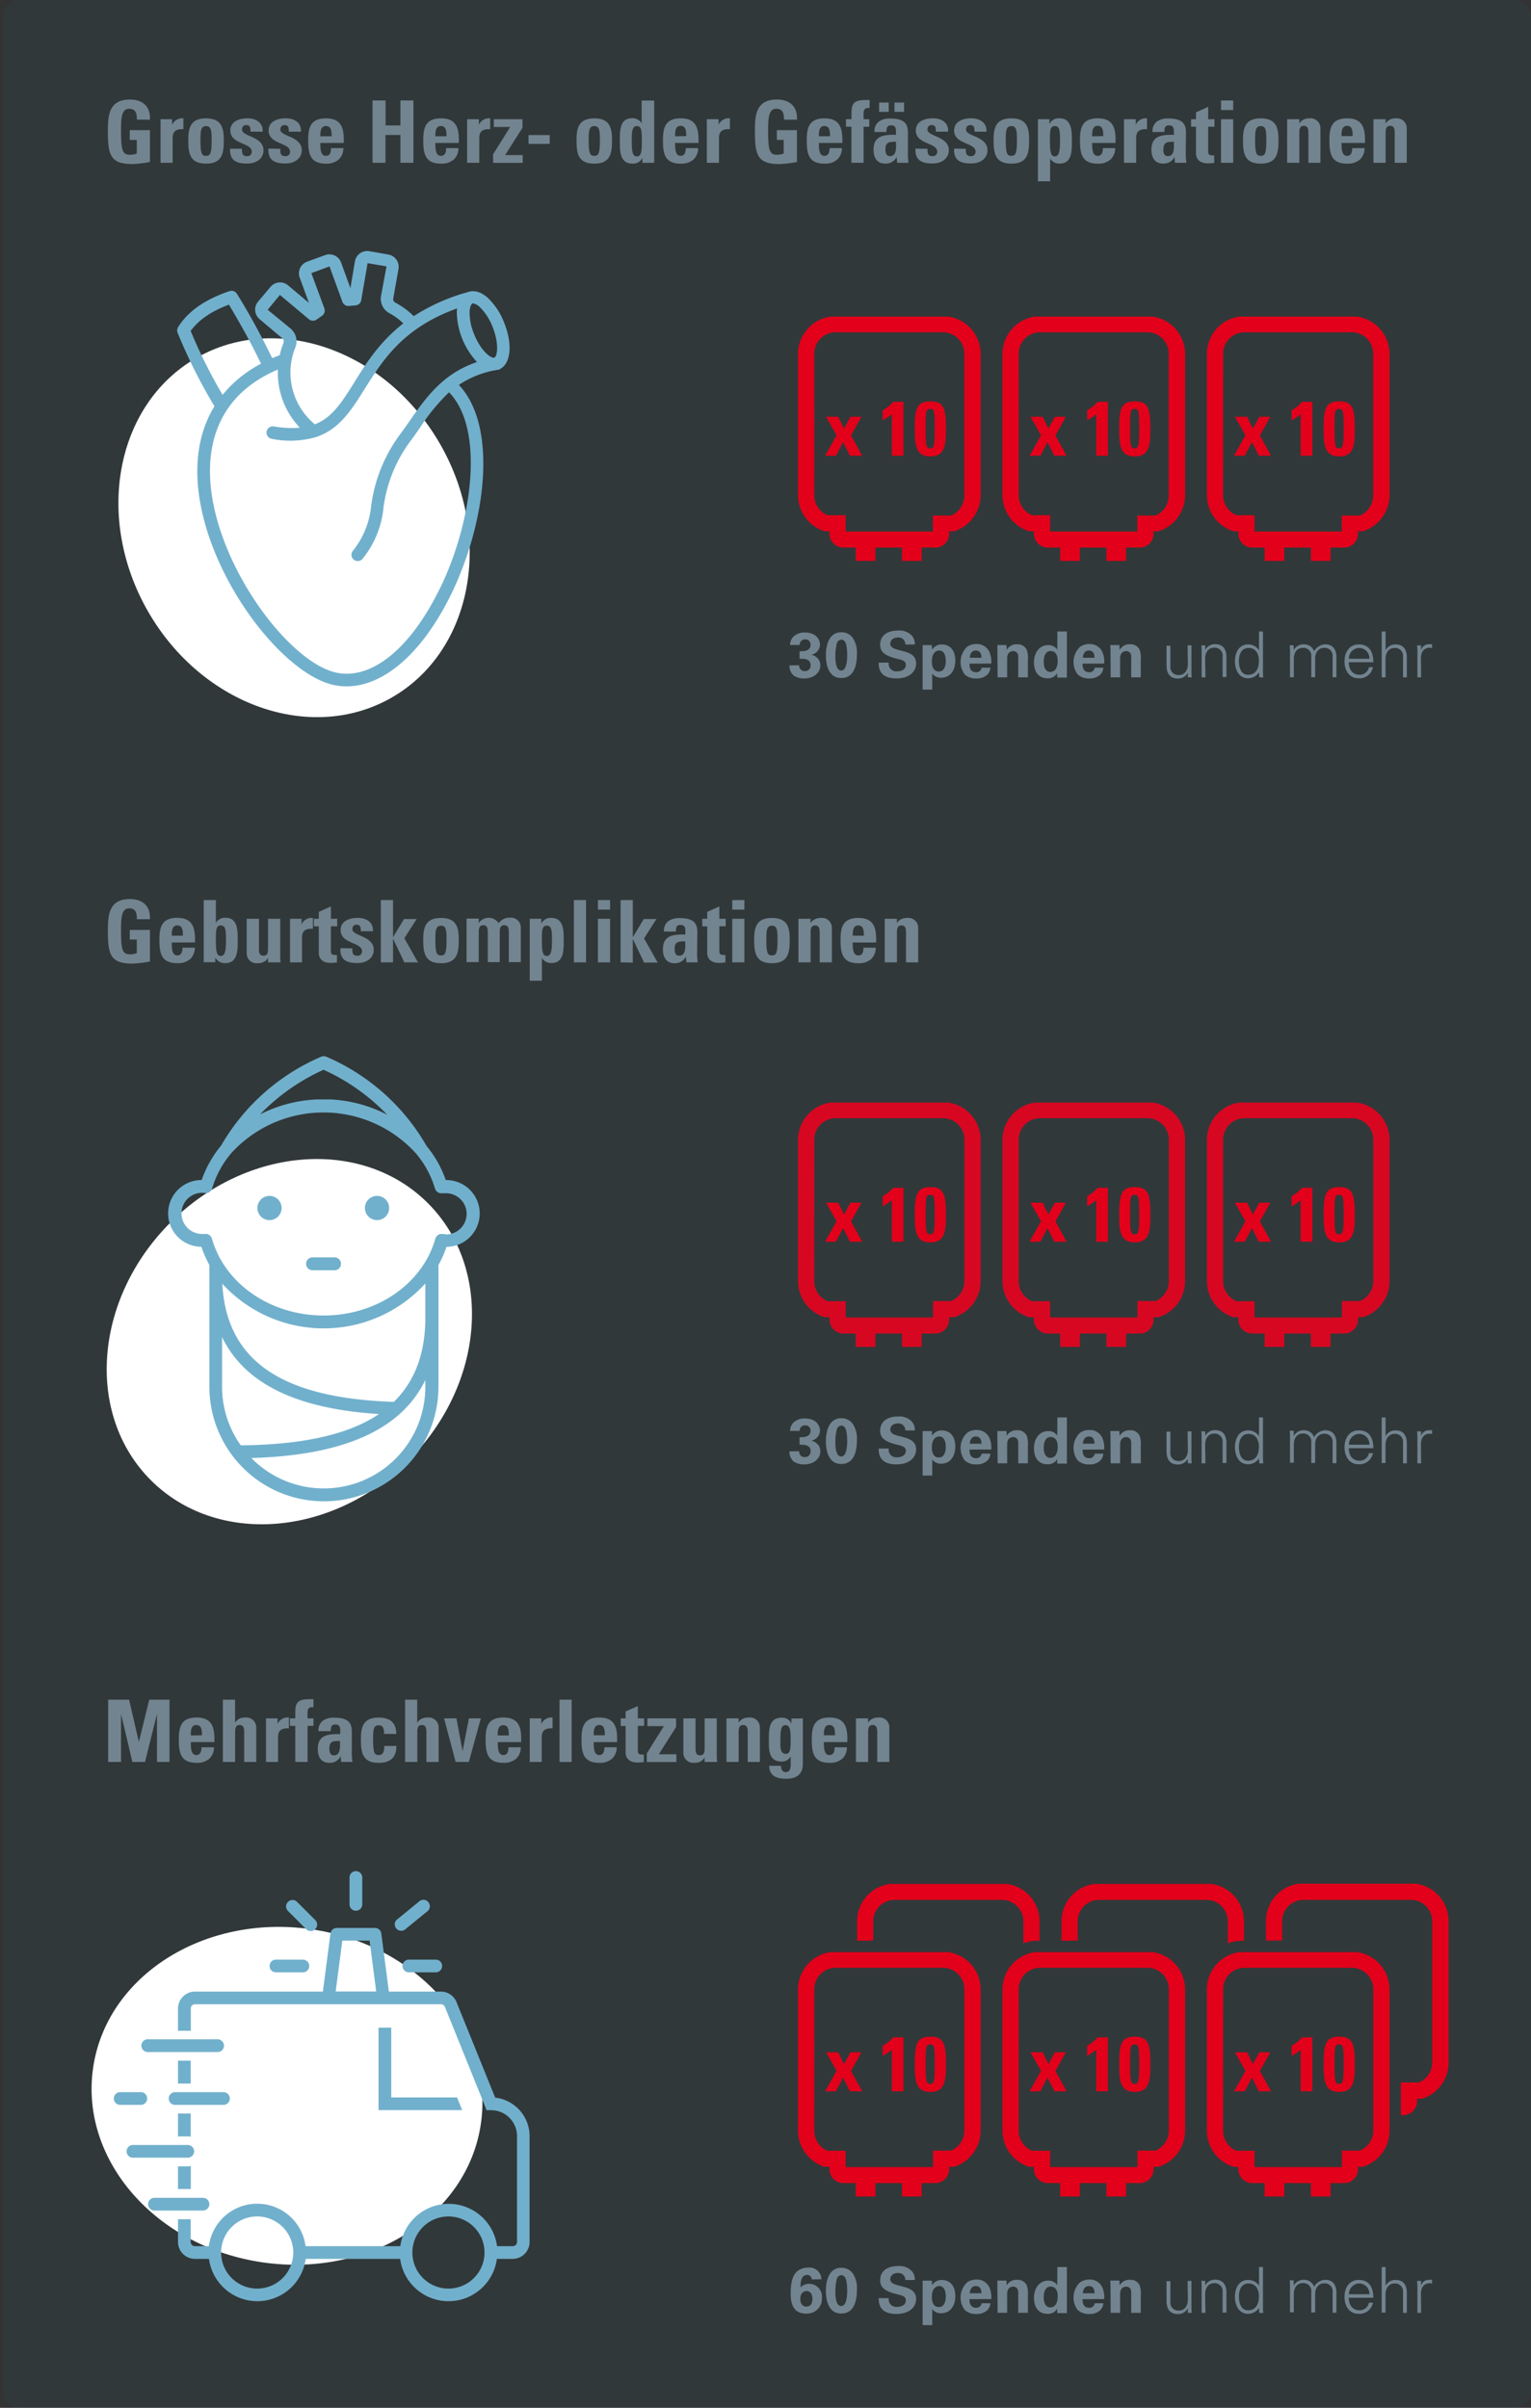<svg id="DE" xmlns="http://www.w3.org/2000/svg" viewBox="0 0 337 530"><rect x="0" y="0" width="337" height="530" fill="#333333" stroke="none"/><path d="M181.24,289.85l.28.09h1.06v.53a3.07,3.07,0,0,0,3.06,3.06h2.72v2.94h4.33v-2.94h5.85v2.94h4.33v-2.94h3a3,3,0,0,0,2.16-.9,3,3,0,0,0,.89-2.16v-.53H210l.28-.09a8.36,8.36,0,0,0,5.58-8V251a8.31,8.31,0,0,0-7.17-8.31H182.83a8.31,8.31,0,0,0-7.17,8.31V281.9A8.36,8.36,0,0,0,181.24,289.85Zm-2-38.9a4.71,4.71,0,0,1,4.59-4.81h23.86a4.71,4.71,0,0,1,4.59,4.81V281.9a4.81,4.81,0,0,1-2.91,4.48h-4V290H186.15v-3.59h-4a4.8,4.8,0,0,1-2.92-4.48Z" style="fill:#e2001a"/><path d="M226.24,289.85l.28.09h1.06v.53a3.07,3.07,0,0,0,3.06,3.06h2.72v2.94h4.33v-2.94h5.85v2.94h4.33v-2.94h3a3,3,0,0,0,2.16-.9,3,3,0,0,0,.89-2.16v-.53H255l.28-.09a8.36,8.36,0,0,0,5.58-8V251a8.31,8.31,0,0,0-7.17-8.31H227.83a8.31,8.31,0,0,0-7.17,8.31V281.9A8.36,8.36,0,0,0,226.24,289.85Zm-2-38.9a4.71,4.71,0,0,1,4.59-4.81h23.86a4.71,4.71,0,0,1,4.59,4.81V281.9a4.81,4.81,0,0,1-2.91,4.48h-4V290H231.15v-3.59h-4a4.8,4.8,0,0,1-2.92-4.48Z" style="fill:#e2001a"/><path d="M271.24,289.85l.28.09h1.06v.53a3.07,3.07,0,0,0,3.06,3.06h2.72v2.94h4.33v-2.94h5.85v2.94h4.33v-2.94h3a3,3,0,0,0,2.16-.9,3,3,0,0,0,.89-2.16v-.53H300l.28-.09a8.36,8.36,0,0,0,5.58-8V251a8.31,8.31,0,0,0-7.17-8.31H272.83a8.31,8.31,0,0,0-7.17,8.31V281.9A8.36,8.36,0,0,0,271.24,289.85Zm-2-38.9a4.71,4.71,0,0,1,4.59-4.81h23.86a4.71,4.71,0,0,1,4.59,4.81V281.9a4.81,4.81,0,0,1-2.91,4.48h-4V290H276.15v-3.59h-4a4.8,4.8,0,0,1-2.92-4.48Z" style="fill:#e2001a"/><path id="Rechteck_1924" data-name="Rechteck 1924" d="M4.55,0H333.11A3.73,3.73,0,0,1,337,3.55v522.9a3.73,3.73,0,0,1-3.89,3.55H4.55a3.73,3.73,0,0,1-3.88-3.55V3.55A3.73,3.73,0,0,1,4.55,0Z" style="fill:#0094c4;isolation:isolate;opacity:0.05"/><ellipse id="Ellipse_200" data-name="Ellipse 200" cx="64.73" cy="116.16" rx="37.05" ry="43.12" transform="translate(-49.41 47.93) rotate(-30)" style="fill:#fff"/><ellipse id="Ellipse_201" data-name="Ellipse 201" cx="63.69" cy="295.32" rx="43.12" ry="37.05" transform="translate(-190.17 131.53) rotate(-45)" style="fill:#fff"/><ellipse id="Ellipse_202" data-name="Ellipse 202" cx="63.17" cy="461.32" rx="37.05" ry="43.12" transform="translate(-402.45 459.67) rotate(-82)" style="fill:#fff"/><g id="Grosse_Herz-_oder_Gefässoperationen" data-name="Grosse Herz- oder Gefässoperationen" style="isolation:isolate"><g style="isolation:isolate"><path d="M30.13,26.33c0-1.27-.19-2.39-1.71-2.39-1.78,0-1.78,2.41-1.78,5.07,0,4.3.41,5.06,2.05,5.06a4.53,4.53,0,0,0,1.42-.27v-3H28.56V28.65H33v7a25.07,25.07,0,0,1-3.87.46c-4.83,0-5.38-2-5.38-7.2,0-3.46.17-7,4.86-7,2.82,0,4.56,1.57,4.39,4.44Z" style="fill:#72848f"/><path d="M37.88,26.24v1.23h0a2.44,2.44,0,0,1,2.49-1.42v2.39C38.06,28.29,38,29.66,38,30.61v5.22H35.34V26.24Z" style="fill:#72848f"/><path d="M41.44,30.91c0-2.62.38-4.86,3.91-4.86s3.91,2.24,3.91,4.86c0,3-.45,5.11-3.91,5.11S41.44,33.91,41.44,30.91Zm5.15-.15c0-2-.1-3-1.24-3s-1.23,1-1.23,3c0,2.93.24,3.55,1.23,3.55S46.59,33.69,46.59,30.76Z" style="fill:#72848f"/><path d="M53.27,32.75a2.76,2.76,0,0,0,.14,1.16c.15.31.43.46,1,.46a.93.93,0,0,0,1-1c0-2-4.71-1.58-4.71-4.63,0-2.07,2.05-2.7,3.78-2.7s3.48.87,3.33,2.94H55.14c0-.66-.08-1.06-.27-1.23a.9.9,0,0,0-.68-.21c-.59,0-.92.38-.92,1C53.27,30.09,58,30,58,33.1,58,34.77,56.62,36,54.4,36s-3.9-.59-3.75-3.27Z" style="fill:#72848f"/><path d="M61.71,32.75a2.77,2.77,0,0,0,.13,1.16c.16.31.44.46,1,.46a.94.94,0,0,0,1-1c0-2-4.71-1.58-4.71-4.63,0-2.07,2-2.7,3.78-2.7s3.48.87,3.32,2.94H63.57c0-.66-.07-1.06-.26-1.23a.92.92,0,0,0-.69-.21c-.59,0-.91.38-.91,1,0,1.51,4.71,1.44,4.71,4.52,0,1.67-1.37,2.92-3.59,2.92s-3.89-.59-3.74-3.27Z" style="fill:#72848f"/><path d="M70.51,31.46c0,1.14,0,2.85,1.21,2.85,1,0,1.14-.91,1.14-1.71h2.72a3.4,3.4,0,0,1-1,2.49,4,4,0,0,1-2.83.93c-3.45,0-3.91-2.11-3.91-5.11,0-2.62.38-4.86,3.91-4.86s4,2.33,3.92,5.41ZM73,30c0-.93,0-2.26-1.24-2.26S70.51,29.14,70.51,30Z" style="fill:#72848f"/><path d="M88.14,27.61V22.12H91V35.83H88.14V29.71H84.85v6.12H82V22.12h2.87v5.49Z" style="fill:#72848f"/><path d="M95.83,31.46c0,1.14,0,2.85,1.22,2.85,1,0,1.14-.91,1.14-1.71h2.72a3.4,3.4,0,0,1-1,2.49,4,4,0,0,1-2.83.93c-3.46,0-3.91-2.11-3.91-5.11,0-2.62.38-4.86,3.91-4.86s4,2.33,3.91,5.41ZM98.28,30c0-.93,0-2.26-1.23-2.26S95.83,29.14,95.83,30Z" style="fill:#72848f"/><path d="M105.41,26.24v1.23h0a2.42,2.42,0,0,1,2.49-1.42v2.39c-2.36-.15-2.4,1.22-2.4,2.17v5.22h-2.68V26.24Z" style="fill:#72848f"/><path d="M115,28.14l-3.82,6h3.88v1.71h-6.52v-1.9l3.76-6H108.7V26.24H115Z" style="fill:#72848f"/><path d="M121,29.73v1.94h-4.66V29.73Z" style="fill:#72848f"/><path d="M126.9,30.91c0-2.62.38-4.86,3.91-4.86s3.91,2.24,3.91,4.86c0,3-.45,5.11-3.91,5.11S126.9,33.91,126.9,30.91Zm5.15-.15c0-2-.1-3-1.24-3s-1.23,1-1.23,3c0,2.93.24,3.55,1.23,3.55S132.05,33.69,132.05,30.76Z" style="fill:#72848f"/><path d="M141.41,35.83V34.77h0A2.27,2.27,0,0,1,139.11,36c-2.77,0-2.67-3.08-2.67-5.05s-.08-4.92,2.62-4.92a2.33,2.33,0,0,1,2.18,1.1h0v-5H144V35.83ZM141.28,31c0-1.92,0-3.25-1.08-3.25S139.06,29,139.06,31c0,2.41.17,3.42,1.14,3.42S141.28,33.36,141.28,31Z" style="fill:#72848f"/><path d="M148.6,31.46c0,1.14,0,2.85,1.21,2.85.95,0,1.14-.91,1.14-1.71h2.72a3.4,3.4,0,0,1-1,2.49,4,4,0,0,1-2.83.93c-3.46,0-3.91-2.11-3.91-5.11,0-2.62.38-4.86,3.91-4.86s4,2.33,3.91,5.41Zm2.45-1.5c0-.93,0-2.26-1.24-2.26S148.6,29.14,148.6,30Z" style="fill:#72848f"/><path d="M158.17,26.24v1.23h0a2.42,2.42,0,0,1,2.49-1.42v2.39c-2.36-.15-2.4,1.22-2.4,2.17v5.22h-2.67V26.24Z" style="fill:#72848f"/><path d="M172.57,26.33c0-1.27-.19-2.39-1.71-2.39-1.78,0-1.78,2.41-1.78,5.07,0,4.3.41,5.06,2,5.06a4.53,4.53,0,0,0,1.42-.27v-3H171V28.65h4.42v7a25.07,25.07,0,0,1-3.87.46c-4.83,0-5.38-2-5.38-7.2,0-3.46.17-7,4.86-7,2.81,0,4.56,1.57,4.39,4.44Z" style="fill:#72848f"/><path d="M180.25,31.46c0,1.14,0,2.85,1.21,2.85.95,0,1.14-.91,1.14-1.71h2.72a3.4,3.4,0,0,1-1,2.49,4,4,0,0,1-2.83.93c-3.45,0-3.91-2.11-3.91-5.11,0-2.62.38-4.86,3.91-4.86s4,2.33,3.92,5.41ZM182.7,30c0-.93,0-2.26-1.24-2.26s-1.21,1.44-1.21,2.26Z" style="fill:#72848f"/><path d="M191.4,23.77c-1.08-.08-1.31.34-1.31,1.31v1.16h1.25v1.65h-1.25v7.94h-2.68V27.89h-1.2V26.24h1.22c0-2.76-.25-4.22,3-4.22.32,0,.63,0,1,0Z" style="fill:#72848f"/><path d="M199.84,34.05c0,.58.07,1.19.13,1.78h-2.49l-.11-1.27h0A2.65,2.65,0,0,1,194.82,36c-1.86,0-2.54-1.39-2.54-3.06,0-3.17,2.45-3.3,4.94-3.26V29c0-.82-.12-1.41-1.09-1.41s-1,.7-1,1.46H192.5a2.62,2.62,0,0,1,1-2.33,4.15,4.15,0,0,1,2.51-.63c3.4,0,3.84,1.46,3.84,3.21Zm-4.22-11.48v2.05h-2.11V22.57Zm-.72,10.28c0,.68.11,1.52,1,1.52,1.57,0,1.33-2.13,1.33-3.17C195.89,31.25,194.9,31.14,194.9,32.85ZM199,22.57v2.05h-2.11V22.57Z" style="fill:#72848f"/><path d="M204.17,32.75a2.77,2.77,0,0,0,.13,1.16c.15.31.44.46,1,.46a.94.94,0,0,0,1-1c0-2-4.71-1.58-4.71-4.63,0-2.07,2-2.7,3.78-2.7s3.47.87,3.32,2.94H206c0-.66-.07-1.06-.26-1.23a.92.92,0,0,0-.69-.21c-.59,0-.91.38-.91,1,0,1.51,4.71,1.44,4.71,4.52,0,1.67-1.37,2.92-3.59,2.92s-3.89-.59-3.74-3.27Z" style="fill:#72848f"/><path d="M212.61,32.75a2.77,2.77,0,0,0,.13,1.16c.15.31.43.46,1,.46a.94.94,0,0,0,1-1c0-2-4.72-1.58-4.72-4.63,0-2.07,2.06-2.7,3.78-2.7s3.48.87,3.33,2.94h-2.62c0-.66-.08-1.06-.27-1.23a.9.9,0,0,0-.68-.21c-.59,0-.91.38-.91,1,0,1.51,4.71,1.44,4.71,4.52,0,1.67-1.37,2.92-3.59,2.92s-3.9-.59-3.75-3.27Z" style="fill:#72848f"/><path d="M218.7,30.91c0-2.62.38-4.86,3.92-4.86s3.91,2.24,3.91,4.86c0,3-.45,5.11-3.91,5.11S218.7,33.91,218.7,30.91Zm5.15-.15c0-2-.09-3-1.23-3s-1.24,1-1.24,3c0,2.93.25,3.55,1.24,3.55S223.85,33.69,223.85,30.76Z" style="fill:#72848f"/><path d="M231,26.24V27.3h0a2.27,2.27,0,0,1,2.26-1.25c2.77,0,2.68,3.08,2.68,5.05S236,36,233.33,36a2.33,2.33,0,0,1-2.18-1.1h0v5h-2.68V26.24ZM233.33,31c0-1.92,0-3.25-1.14-3.25S231.11,29,231.11,31c0,2.41.17,3.42,1.08,3.42S233.33,33.36,233.33,31Z" style="fill:#72848f"/><path d="M240.4,31.46c0,1.14,0,2.85,1.22,2.85.95,0,1.14-.91,1.14-1.71h2.71a3.4,3.4,0,0,1-1,2.49,4,4,0,0,1-2.83.93c-3.46,0-3.92-2.11-3.92-5.11,0-2.62.38-4.86,3.92-4.86s4,2.33,3.91,5.41Zm2.45-1.5c0-.93,0-2.26-1.23-2.26S240.4,29.14,240.4,30Z" style="fill:#72848f"/><path d="M250,26.24v1.23h0a2.42,2.42,0,0,1,2.48-1.42v2.39c-2.35-.15-2.39,1.22-2.39,2.17v5.22h-2.68V26.24Z" style="fill:#72848f"/><path d="M261,34.05c0,.58.07,1.19.13,1.78h-2.49l-.11-1.27h0A2.65,2.65,0,0,1,256,36c-1.86,0-2.55-1.39-2.55-3.06,0-3.17,2.45-3.3,4.94-3.26V29c0-.82-.11-1.41-1.08-1.41s-1,.7-1,1.46H253.7a2.6,2.6,0,0,1,1-2.33,4.15,4.15,0,0,1,2.51-.63c3.4,0,3.84,1.46,3.84,3.21Zm-4.94-1.2c0,.68.11,1.52,1,1.52,1.58,0,1.33-2.13,1.33-3.17C257.08,31.25,256.1,31.14,256.1,32.85Z" style="fill:#72848f"/><path d="M262.18,26.24h1.08V24.72l2.68-1.2v2.72h1.38v1.65h-1.38V33c0,.72,0,1.2.85,1.2a1.83,1.83,0,0,0,.48,0v1.65a10.42,10.42,0,0,1-1.39.1c-2.32,0-2.62-1.54-2.62-2.13V27.89h-1.08Z" style="fill:#72848f"/><path d="M271.45,22.12v2.1h-2.68v-2.1Zm0,13.71h-2.68V26.24h2.68Z" style="fill:#72848f"/><path d="M273.6,30.91c0-2.62.38-4.86,3.91-4.86s3.91,2.24,3.91,4.86c0,3-.45,5.11-3.91,5.11S273.6,33.91,273.6,30.91Zm5.14-.15c0-2-.09-3-1.23-3s-1.24,1-1.24,3c0,2.93.25,3.55,1.24,3.55S278.74,33.69,278.74,30.76Z" style="fill:#72848f"/><path d="M286,27.21h0a2.32,2.32,0,0,1,.95-.9,2.9,2.9,0,0,1,1.31-.26,2.17,2.17,0,0,1,2.39,2.09v7.69H288V29.22c0-.85-.16-1.52-1-1.52s-1,.67-1,1.52v6.61h-2.68V26.24H286Z" style="fill:#72848f"/><path d="M295.29,31.46c0,1.14,0,2.85,1.22,2.85.95,0,1.14-.91,1.14-1.71h2.72a3.4,3.4,0,0,1-1,2.49,4,4,0,0,1-2.83.93c-3.46,0-3.91-2.11-3.91-5.11,0-2.62.38-4.86,3.91-4.86s4,2.33,3.91,5.41Zm2.45-1.5c0-.93,0-2.26-1.23-2.26s-1.22,1.44-1.22,2.26Z" style="fill:#72848f"/><path d="M305,27.21h0a2.32,2.32,0,0,1,.95-.9,2.9,2.9,0,0,1,1.31-.26,2.17,2.17,0,0,1,2.39,2.09v7.69H307V29.22c0-.85-.16-1.52-1-1.52s-1,.67-1,1.52v6.61h-2.68V26.24H305Z" style="fill:#72848f"/></g></g><path id="Pfad_1651" data-name="Pfad 1651" d="M101,84.72a21.06,21.06,0,0,1,7.88-3.2,2.84,2.84,0,0,0,.31-.06l.33-.07.07,0a1.17,1.17,0,0,0,.2,0l.14-.08.16-.1c2.38-1.28,2.78-5.46.87-10.21a15,15,0,0,0-3.37-5.23c-2-1.93-3.66-1.8-4.52-1.5h0a43.11,43.11,0,0,0-12,5.32,17.49,17.49,0,0,0-4.09-3,.87.87,0,0,1-.41-.92l1.14-6.47a2.74,2.74,0,0,0-2.22-3.17h0l-4.19-.74a2.75,2.75,0,0,0-3.17,2.22l-1,5.92-2.05-5.65a2.74,2.74,0,0,0-3.5-1.63l-4,1.46A2.74,2.74,0,0,0,65.93,61L68,66.67l-4.6-3.87a2.73,2.73,0,0,0-3.85.34L56.8,66.4a2.73,2.73,0,0,0,.34,3.85l5,4.22a.88.88,0,0,1,.26,1,17.25,17.25,0,0,0-.82,2.71c-.56.21-1.12.42-1.66.65-2.32-4.75-5.16-10-7.78-14.17a1.37,1.37,0,0,0-1.62-.58C45.1,65.92,41.39,68.52,39.21,72a1.44,1.44,0,0,0-.12,1.23,116.4,116.4,0,0,0,8,16l.11.2c-2.93,4.79-4.2,10.63-3.64,17.34,1.66,19.88,18.78,42.05,30.35,44.1C82.85,152.44,92.3,145,99.21,131,107,115.14,109.66,93.86,101,84.72Zm3-17.92a.46.46,0,0,1,.26,0,3.18,3.18,0,0,1,1.47.91,12.41,12.41,0,0,1,2.7,4.25h0c1.44,3.59,1.08,6.41.4,6.76l-.15,0c-.81.09-2.92-1.68-4.32-5.16a12.53,12.53,0,0,1-1-4.94C103.42,67.45,103.77,66.89,104,66.8ZM58.92,68.18l2.69-3.26L68,70.27a1.4,1.4,0,0,0,1.69.07l1.21-.85a1.37,1.37,0,0,0,.5-1.6l-2.87-7.77,4-1.48,2.84,7.8a1.4,1.4,0,0,0,1.43.91l1.47-.13a1.37,1.37,0,0,0,1.24-1.14l1.4-8.15,4.17.7L83.88,65.1a3.6,3.6,0,0,0,1.84,3.84,15,15,0,0,1,3.06,2.24C83.54,75.27,80.56,80,78,84.15c-2.72,4.34-4.85,7.75-8.69,9.25A14.75,14.75,0,0,1,65,76.5a3.66,3.66,0,0,0-1-4.15Zm-17,4.74c1.73-2.45,4.52-4.38,8.47-5.86,2.4,4,5,8.65,7.06,13A26.94,26.94,0,0,0,49,86.91a110.94,110.94,0,0,1-7-14Zm54.78,56.85c-6.33,12.85-14.67,19.71-22.31,18.36C64,146.29,47.88,125,46.34,106.53c-.7-8.45,1.4-19.47,14.83-25.19A17.51,17.51,0,0,0,66,94.14a21.76,21.76,0,0,1-5.81-.3,1.39,1.39,0,0,0-.48,2.73h0a20.62,20.62,0,0,0,9.72-.32h0c5.2-1.66,7.89-5.93,10.83-10.63,4-6.34,8.43-13.45,20.36-17.74a6.27,6.27,0,0,0-.07.64A16.59,16.59,0,0,0,105,79.69a22.39,22.39,0,0,0-7.07,3.87h0c-3.23,2.62-5.52,5.88-7.75,9.08-.6.86-1.2,1.72-1.82,2.57a33.82,33.82,0,0,0-6.68,16.29,18.42,18.42,0,0,1-4,9.73A1.38,1.38,0,0,0,79.81,123a21.15,21.15,0,0,0,4.6-11.22,31.14,31.14,0,0,1,6.17-15c.63-.87,1.24-1.74,1.85-2.62a43.72,43.72,0,0,1,6.41-7.81C106.77,94.47,104,115,96.72,129.77Z" style="fill:#71b0cc"/><g id="Gruppe_2234" data-name="Gruppe 2234"><g id="Gruppe_2230" data-name="Gruppe 2230"><path id="Pfad_1652" data-name="Pfad 1652" d="M73.6,276.76H68.83a1.42,1.42,0,0,0-.07,2.84H73.6a1.42,1.42,0,0,0,.08-2.84Z" style="fill:#71b0cc"/><path id="Pfad_1653" data-name="Pfad 1653" d="M98.12,259.74a24.2,24.2,0,0,0-4.23-7.5s0,0,0,0A46.54,46.54,0,0,0,71.8,232.59h0a1.08,1.08,0,0,0-.31-.07.61.61,0,0,0-.46,0,1.08,1.08,0,0,0-.31.07h0a46.65,46.65,0,0,0-22.07,19.6,24.41,24.41,0,0,0-4.26,7.55,7.35,7.35,0,0,0-.06,14.7,23.46,23.46,0,0,0,1.76,4v26.81a25.21,25.21,0,0,0,50.42,0V278.45a24.69,24.69,0,0,0,1.77-4,7.35,7.35,0,0,0-.08-14.7Zm-26.9-24.27a45.32,45.32,0,0,1,14,9.89A30.35,30.35,0,0,0,72.71,242h-3a30.56,30.56,0,0,0-12.48,3.3A45.5,45.5,0,0,1,71.22,235.47ZM53,318.14a22.22,22.22,0,0,1-4.12-12.89V294.31c4.95,10.24,16.39,15.81,34.55,16.94C76.71,315.78,66.64,318,53,318.14Zm40.62-12.89a22.35,22.35,0,0,1-38.3,15.68c20.35-.58,33-6.23,38.3-17.17Zm0-14.31c-.19,7.46-2.49,13.29-6.93,17.63-24.78-.81-36.83-9.08-37.76-26a30.26,30.26,0,0,0,42.77,1.87q1-.92,1.92-1.92ZM98,271.62a6,6,0,0,1-.61,0,.67.67,0,0,0-.2,0,1.15,1.15,0,0,0-.26,0,1.94,1.94,0,0,0-.5.2l-.21.18a1.51,1.51,0,0,0-.17.2.91.91,0,0,0-.13.26l-.09.16a20.79,20.79,0,0,1-1.94,4.65,1.22,1.22,0,0,0-.17.29c-4.28,7.27-12.85,12-22.48,12s-18.19-4.74-22.48-12a1.2,1.2,0,0,0-.18-.31,21.19,21.19,0,0,1-1.94-4.64.56.56,0,0,0-.09-.17,1.34,1.34,0,0,0-.12-.24,1.3,1.3,0,0,0-.19-.22,1.23,1.23,0,0,0-.43-.28,1.43,1.43,0,0,0-.27-.09,1.13,1.13,0,0,0-.26,0h-.19c-.2,0-.41,0-.61,0a4.53,4.53,0,0,1,0-9.06,4.87,4.87,0,0,1,.65.05h.44a1.59,1.59,0,0,0,.33-.1l.17-.08a2.75,2.75,0,0,0,.26-.22,1.07,1.07,0,0,0,.14-.16,1.51,1.51,0,0,0,.15-.28.52.52,0,0,0,.07-.15A21.41,21.41,0,0,1,50.76,254a1.38,1.38,0,0,0,.22-.26,27.49,27.49,0,0,1,38.84-1.61c.61.56,1.19,1.15,1.75,1.77h0a21.27,21.27,0,0,1,4.18,7.74l.1.2a.93.93,0,0,0,.32.44l.16.13a1.62,1.62,0,0,0,.37.19l.41.06.13,0h.08a4.63,4.63,0,0,1,.65,0,4.53,4.53,0,1,1,0,9.05Z" style="fill:#71b0cc"/><circle id="Ellipse_198" data-name="Ellipse 198" cx="59.32" cy="265.9" r="2.67" style="fill:#71b0cc"/><circle id="Ellipse_199" data-name="Ellipse 199" cx="82.99" cy="265.9" r="2.67" style="fill:#71b0cc"/></g></g><g id="Geburtskomplikationen" style="isolation:isolate"><g style="isolation:isolate"><path d="M30.13,202.33c0-1.27-.19-2.39-1.71-2.39-1.78,0-1.78,2.41-1.78,5.07,0,4.3.41,5.06,2.05,5.06a4.53,4.53,0,0,0,1.42-.27v-3H28.56v-2.11H33v6.95a25.07,25.07,0,0,1-3.87.46c-4.83,0-5.38-2-5.38-7.2,0-3.46.17-7,4.86-7,2.82,0,4.56,1.57,4.39,4.44Z" style="fill:#72848f"/><path d="M37.81,207.46c0,1.14,0,2.85,1.21,2.85.95,0,1.14-.91,1.14-1.71h2.72a3.44,3.44,0,0,1-1,2.49A4,4,0,0,1,39,212c-3.45,0-3.91-2.11-3.91-5.11,0-2.62.38-4.86,3.91-4.86s4,2.33,3.92,5.41Zm2.45-1.5c0-.93,0-2.26-1.24-2.26s-1.21,1.44-1.21,2.26Z" style="fill:#72848f"/><path d="M44.84,198.12h2.68v5h0a2.33,2.33,0,0,1,2.18-1.1c2.7,0,2.62,3,2.62,4.92s.1,5.05-2.68,5.05a2.29,2.29,0,0,1-2.26-1.25h0v1.06H44.84Zm4.9,8.83c0-1.92,0-3.25-1.14-3.25S47.52,205,47.52,207c0,2.41.17,3.42,1.08,3.42S49.74,209.36,49.74,207Z" style="fill:#72848f"/><path d="M59,210.86h0a2.27,2.27,0,0,1-1,.9,2.81,2.81,0,0,1-1.31.26,2.17,2.17,0,0,1-2.39-2.09v-7.69H57v6.65c0,.85.15,1.48,1,1.48s1-.63,1-1.48v-6.65h2.68v7.69c0,.63,0,1.28.1,1.9H59Z" style="fill:#72848f"/><path d="M66.38,202.24v1.23h0a2.44,2.44,0,0,1,2.49-1.42v2.39c-2.35-.15-2.39,1.22-2.39,2.17v5.22H63.84v-9.59Z" style="fill:#72848f"/><path d="M69.08,202.24h1.09v-1.52l2.67-1.2v2.72h1.39v1.65H72.84V209c0,.72,0,1.2.86,1.2a1.72,1.72,0,0,0,.47,0v1.65a10.39,10.39,0,0,1-1.38.1c-2.32,0-2.62-1.54-2.62-2.13v-5.91H69.08Z" style="fill:#72848f"/><path d="M77.56,208.75a2.77,2.77,0,0,0,.13,1.16c.15.31.44.46,1,.46a.94.94,0,0,0,1-1c0-2-4.71-1.58-4.71-4.63,0-2.07,2-2.7,3.78-2.7s3.47.87,3.32,2.94H79.42c0-.66-.08-1.06-.27-1.23a.9.9,0,0,0-.68-.21c-.59,0-.91.38-.91,1,0,1.51,4.71,1.44,4.71,4.52,0,1.67-1.37,2.92-3.59,2.92s-3.9-.59-3.74-3.27Z" style="fill:#72848f"/><path d="M83.83,211.83V198.12h2.68v8.17h0l2.42-4h2.79L89,206.51l3,5.32H89l-2.49-5.22h0v5.22Z" style="fill:#72848f"/><path d="M93.16,206.91c0-2.62.38-4.86,3.91-4.86s3.91,2.24,3.91,4.86c0,3-.45,5.11-3.91,5.11S93.16,209.91,93.16,206.91Zm5.14-.15c0-2-.09-3-1.23-3s-1.24,1-1.24,3c0,2.93.25,3.55,1.24,3.55S98.3,209.69,98.3,206.76Z" style="fill:#72848f"/><path d="M105.35,203.21h0a2.64,2.64,0,0,1,4.41,0,2.86,2.86,0,0,1,2.49-1.21,2.17,2.17,0,0,1,2.39,2.09v7.69H112v-6.61c0-.85-.15-1.52-1-1.52s-1,.67-1,1.52v6.61h-2.62v-6.61c0-.85-.16-1.52-1-1.52s-1,.67-1,1.52v6.61h-2.68v-9.59h2.68Z" style="fill:#72848f"/><path d="M119.15,202.24v1.06h0a2.27,2.27,0,0,1,2.26-1.25c2.77,0,2.67,3.08,2.67,5s.08,4.92-2.62,4.92a2.33,2.33,0,0,1-2.18-1.1h0v5H116.6V202.24ZM121.5,207c0-1.92,0-3.25-1.14-3.25s-1.08,1.33-1.08,3.25c0,2.41.17,3.42,1.08,3.42S121.5,209.36,121.5,207Z" style="fill:#72848f"/><path d="M129,198.12v13.71h-2.68V198.12Z" style="fill:#72848f"/><path d="M134.29,198.12v2.1h-2.68v-2.1Zm0,13.71h-2.68v-9.59h2.68Z" style="fill:#72848f"/><path d="M136.61,211.83V198.12h2.68v8.17h0l2.41-4h2.79l-2.72,4.27,3,5.32h-3l-2.48-5.22h0v5.22Z" style="fill:#72848f"/><path d="M153.44,210.05c0,.58.08,1.19.13,1.78h-2.48l-.12-1.27h0a2.64,2.64,0,0,1-2.5,1.46c-1.87,0-2.55-1.39-2.55-3.06,0-3.17,2.45-3.3,4.94-3.26V205c0-.82-.11-1.41-1.08-1.41s-1,.7-1,1.46h-2.62a2.6,2.6,0,0,1,1-2.33,4.11,4.11,0,0,1,2.5-.63c3.4,0,3.84,1.46,3.84,3.21Zm-4.94-1.2c0,.68.12,1.52,1,1.52,1.58,0,1.33-2.13,1.33-3.17C149.49,207.25,148.5,207.14,148.5,208.85Z" style="fill:#72848f"/><path d="M154.58,202.24h1.09v-1.52l2.67-1.2v2.72h1.39v1.65h-1.39V209c0,.72,0,1.2.86,1.2a1.72,1.72,0,0,0,.47,0v1.65a10.39,10.39,0,0,1-1.38.1c-2.32,0-2.62-1.54-2.62-2.13v-5.91h-1.09Z" style="fill:#72848f"/><path d="M163.85,198.12v2.1h-2.67v-2.1Zm0,13.71h-2.67v-9.59h2.67Z" style="fill:#72848f"/><path d="M166,206.91c0-2.62.38-4.86,3.92-4.86s3.91,2.24,3.91,4.86c0,3-.46,5.11-3.91,5.11S166,209.91,166,206.91Zm5.15-.15c0-2-.09-3-1.23-3s-1.24,1-1.24,3c0,2.93.25,3.55,1.24,3.55S171.15,209.69,171.15,206.76Z" style="fill:#72848f"/><path d="M178.41,203.21h0a2.26,2.26,0,0,1,1-.9,2.87,2.87,0,0,1,1.31-.26,2.17,2.17,0,0,1,2.39,2.09v7.69h-2.68v-6.61c0-.85-.15-1.52-1-1.52s-1,.67-1,1.52v6.61h-2.68v-9.59h2.68Z" style="fill:#72848f"/><path d="M187.7,207.46c0,1.14,0,2.85,1.22,2.85,1,0,1.14-.91,1.14-1.71h2.71a3.44,3.44,0,0,1-1,2.49,4,4,0,0,1-2.83.93c-3.46,0-3.92-2.11-3.92-5.11,0-2.62.38-4.86,3.92-4.86s4,2.33,3.91,5.41Zm2.45-1.5c0-.93,0-2.26-1.23-2.26s-1.22,1.44-1.22,2.26Z" style="fill:#72848f"/><path d="M197.41,203.21h0a2.26,2.26,0,0,1,1-.9,2.87,2.87,0,0,1,1.31-.26,2.17,2.17,0,0,1,2.39,2.09v7.69h-2.68v-6.61c0-.85-.15-1.52-1-1.52s-1,.67-1,1.52v6.61h-2.68v-9.59h2.68Z" style="fill:#72848f"/></g></g><g id="Mehrfachverletzungen" style="isolation:isolate"><g style="isolation:isolate"><path d="M23.81,387.83V374.12h4.61l2.15,9.32h0l2.28-9.32h4.46v13.71H34.56V377.25h0l-2.64,10.58H29.14l-2.5-10.58h0v10.58Z" style="fill:#72848f"/><path d="M42,383.46c0,1.14,0,2.85,1.21,2.85.95,0,1.14-.91,1.14-1.71H47.1a3.4,3.4,0,0,1-1,2.49,4,4,0,0,1-2.83.93c-3.45,0-3.91-2.11-3.91-5.11,0-2.62.38-4.86,3.91-4.86s4,2.33,3.92,5.41Zm2.45-1.5c0-.93,0-2.26-1.24-2.26S42,381.14,42,382Z" style="fill:#72848f"/><path d="M53.75,387.83v-6.61c0-.85-.15-1.52-1-1.52s-1,.67-1,1.52v6.61H49.06V374.12h2.68v5.09h0a2.32,2.32,0,0,1,.95-.9,2.9,2.9,0,0,1,1.31-.26,2.18,2.18,0,0,1,2.4,2.09v7.69Z" style="fill:#72848f"/><path d="M61.1,378.24v1.23h0a2.43,2.43,0,0,1,2.49-1.42v2.39c-2.36-.15-2.39,1.22-2.39,2.17v5.22H58.56v-9.59Z" style="fill:#72848f"/><path d="M69,375.77c-1.09-.08-1.31.34-1.31,1.31v1.16H69v1.65H67.7v7.94H65v-7.94h-1.2v-1.65H65c0-2.76-.25-4.22,3-4.22.32,0,.62,0,1,0Z" style="fill:#72848f"/><path d="M77.44,386.05c0,.58.08,1.19.13,1.78H75.09L75,386.56h0a2.64,2.64,0,0,1-2.5,1.46c-1.87,0-2.55-1.39-2.55-3.06,0-3.17,2.45-3.3,4.94-3.26V381c0-.82-.11-1.41-1.08-1.41s-1,.7-1,1.46H70.11a2.6,2.6,0,0,1,1-2.33,4.11,4.11,0,0,1,2.5-.63c3.4,0,3.84,1.46,3.84,3.21Zm-4.94-1.2c0,.68.12,1.52,1,1.52,1.58,0,1.33-2.13,1.33-3.17C73.49,383.25,72.5,383.14,72.5,384.85Z" style="fill:#72848f"/><path d="M84.55,381.66c0-1.43-.36-1.9-1.2-1.9-1.14,0-1.23,1-1.23,3,0,2.93.24,3.55,1.23,3.55s1.24-.76,1.24-2h2.67c0,2.6-1.4,3.72-3.91,3.72-3.46,0-3.91-2.11-3.91-5.11,0-2.62.38-4.86,3.91-4.86,2.47,0,3.88,1.1,3.88,3.61Z" style="fill:#72848f"/><path d="M93.86,387.83v-6.61c0-.85-.15-1.52-1-1.52s-1,.67-1,1.52v6.61H89.17V374.12h2.67v5.09h0a2.32,2.32,0,0,1,1-.9,2.9,2.9,0,0,1,1.31-.26,2.18,2.18,0,0,1,2.4,2.09v7.69Z" style="fill:#72848f"/><path d="M97.75,378.24h2.72l1.35,7.2h0l1.4-7.2h2.62l-2.64,9.59H100.3Z" style="fill:#72848f"/><path d="M109.57,383.46c0,1.14,0,2.85,1.22,2.85.95,0,1.14-.91,1.14-1.71h2.71a3.4,3.4,0,0,1-1,2.49,4,4,0,0,1-2.83.93c-3.46,0-3.92-2.11-3.92-5.11,0-2.62.38-4.86,3.92-4.86s4,2.33,3.91,5.41ZM112,382c0-.93,0-2.26-1.23-2.26s-1.22,1.44-1.22,2.26Z" style="fill:#72848f"/><path d="M119.15,378.24v1.23h0a2.42,2.42,0,0,1,2.48-1.42v2.39c-2.35-.15-2.39,1.22-2.39,2.17v5.22H116.6v-9.59Z" style="fill:#72848f"/><path d="M125.83,374.12v13.71h-2.67V374.12Z" style="fill:#72848f"/><path d="M130.68,383.46c0,1.14,0,2.85,1.22,2.85.95,0,1.14-.91,1.14-1.71h2.71a3.44,3.44,0,0,1-1,2.49,4,4,0,0,1-2.83.93c-3.46,0-3.92-2.11-3.92-5.11,0-2.62.38-4.86,3.92-4.86s4,2.33,3.91,5.41Zm2.45-1.5c0-.93,0-2.26-1.23-2.26s-1.22,1.44-1.22,2.26Z" style="fill:#72848f"/><path d="M136.63,378.24h1.08v-1.52l2.68-1.2v2.72h1.39v1.65h-1.39V385c0,.72,0,1.2.85,1.2a1.79,1.79,0,0,0,.48,0v1.65a10.42,10.42,0,0,1-1.39.1c-2.32,0-2.62-1.54-2.62-2.13v-5.91h-1.08Z" style="fill:#72848f"/><path d="M148.82,380.14l-3.81,6h3.87v1.71h-6.51v-1.9l3.76-6H142.5v-1.71h6.32Z" style="fill:#72848f"/><path d="M155.08,386.86h0a2.33,2.33,0,0,1-.95.9,2.84,2.84,0,0,1-1.31.26,2.18,2.18,0,0,1-2.4-2.09v-7.69h2.68v6.65c0,.85.15,1.48,1,1.48s1-.63,1-1.48v-6.65h2.67v7.69c0,.63,0,1.28.1,1.9h-2.77Z" style="fill:#72848f"/><path d="M162.56,379.21h0a2.32,2.32,0,0,1,1-.9,2.9,2.9,0,0,1,1.31-.26,2.17,2.17,0,0,1,2.39,2.09v7.69h-2.67v-6.61c0-.85-.16-1.52-1-1.52s-1,.67-1,1.52v6.61h-2.68v-9.59h2.68Z" style="fill:#72848f"/><path d="M176.72,378.24v10c0,.67,0,3.29-3.65,3.29-2,0-3.71-.52-3.76-2.85h2.62a1.64,1.64,0,0,0,.23,1,1,1,0,0,0,.89.38c.66,0,1-.63,1-1.6v-1.84h0a2.21,2.21,0,0,1-2,1.12c-2.95,0-2.81-2.7-2.81-4.86s0-4.79,2.83-4.79a2.18,2.18,0,0,1,2.14,1.31h0v-1.12Zm-3.78,7.81c1,0,1.1-1,1.1-3s-.1-3.31-1.08-3.31-1.18.7-1.18,3.63C171.78,384.22,171.64,386.05,172.94,386.05Z" style="fill:#72848f"/><path d="M181.35,383.46c0,1.14,0,2.85,1.22,2.85,1,0,1.14-.91,1.14-1.71h2.72a3.44,3.44,0,0,1-1,2.49,4,4,0,0,1-2.83.93c-3.46,0-3.91-2.11-3.91-5.11,0-2.62.38-4.86,3.91-4.86s4,2.33,3.91,5.41Zm2.45-1.5c0-.93,0-2.26-1.23-2.26s-1.22,1.44-1.22,2.26Z" style="fill:#72848f"/><path d="M191.06,379.21h0a2.32,2.32,0,0,1,1-.9,2.9,2.9,0,0,1,1.31-.26,2.17,2.17,0,0,1,2.39,2.09v7.69h-2.67v-6.61c0-.85-.16-1.52-1-1.52s-1,.67-1,1.52v6.61h-2.68v-9.59h2.68Z" style="fill:#72848f"/></g></g><g id="_30_Spenden_und_mehr-2" data-name=" 30 Spenden und mehr-2" style="isolation:isolate"><g style="isolation:isolate"><path d="M175.91,319.43a1.2,1.2,0,0,0,1.26,1.3,1.23,1.23,0,0,0,1.26-1.33C178.43,318,177,318,176,318v-1.64c1,0,2.42-.06,2.42-1.46a1.12,1.12,0,0,0-1.2-1.16,1.15,1.15,0,0,0-1.19,1.22H173.9a2.89,2.89,0,0,1,.58-1.66,3.43,3.43,0,0,1,2.72-1.07c2.49,0,3.29,1.59,3.29,2.66a2.3,2.3,0,0,1-1.88,2.21,3.21,3.21,0,0,1,1.16.6,2.2,2.2,0,0,1,.8,1.75c0,1.66-1.51,2.89-3.54,2.89a4,4,0,0,1-2.36-.66,2.82,2.82,0,0,1-.89-2.21Z" style="fill:#72848f"/><path d="M185.19,312.17a3,3,0,0,1,2.55,1.29,5.82,5.82,0,0,1,.88,3.53c0,2.27-.52,5.25-3.46,5.25-2.51,0-3.37-2.41-3.37-5C181.79,315.93,182.05,312.17,185.19,312.17Zm1.08,2.76c-.06-.26-.3-1.13-1.07-1.13a1.06,1.06,0,0,0-1,.84,10.48,10.48,0,0,0-.32,2.73c0,1.67.25,3.22,1.3,3.22s1.3-1.9,1.3-3.25A11.15,11.15,0,0,0,186.27,314.93Z" style="fill:#72848f"/><path d="M195.63,318.85a1.66,1.66,0,0,0,1.84,1.92c1.18,0,1.92-.56,1.92-1.41s-.63-1.05-1.92-1.36c-2.41-.6-3.73-1.32-3.73-3.07s1.19-3.14,4-3.14a3.76,3.76,0,0,1,3.05,1.2,2.88,2.88,0,0,1,.58,1.87h-2.09a1.5,1.5,0,0,0-1.64-1.54c-1,0-1.67.55-1.67,1.37s.75,1.11,2.2,1.48c1.75.41,3.48.89,3.48,2.87,0,1.82-1.52,3.29-4.32,3.29-3.88,0-3.91-2.5-3.92-3.48Z" style="fill:#72848f"/><path d="M205.12,315l.06,1a2.37,2.37,0,0,1,2.16-1.14c1.83,0,2.94,1.37,2.94,3.53,0,2-1,3.78-3.08,3.78a2.28,2.28,0,0,1-2-.91v3.53h-2.11V315Zm3.06,3.47c0-.84-.21-2.28-1.43-2.28-.67,0-1.63.5-1.63,2.41,0,.42,0,2.21,1.55,2.21C207.65,320.83,208.18,319.89,208.18,318.49Z" style="fill:#72848f"/><path d="M213.4,319.08c0,.46,0,1.89,1.44,1.89a1.15,1.15,0,0,0,1.23-1H218a2.35,2.35,0,0,1-.68,1.54,3.42,3.42,0,0,1-2.48.83,3.53,3.53,0,0,1-2.49-.89,4.58,4.58,0,0,1,.56-6.1,3.51,3.51,0,0,1,2-.59,3,3,0,0,1,2.86,1.71,5.28,5.28,0,0,1,.42,2.59Zm2.63-1.3c0-.33,0-1.59-1.23-1.59-.91,0-1.29.76-1.33,1.59Z" style="fill:#72848f"/><path d="M219.54,316.28s0-.8,0-1.29h2l.06,1.06a2.43,2.43,0,0,1,2.29-1.23,2.15,2.15,0,0,1,2.16,1.33,5.69,5.69,0,0,1,.2,2.12v3.82h-2.12v-4.4a1.74,1.74,0,0,0-.11-.77,1.08,1.08,0,0,0-1-.6,1.29,1.29,0,0,0-1.08.55,2,2,0,0,0-.25,1.07v4.15h-2.09Z" style="fill:#72848f"/><path d="M232.75,312h2.09v9c0,.42,0,.88,0,1.15h-2.1l-.06-1a1.93,1.93,0,0,1-.71.8,2.51,2.51,0,0,1-1.37.36c-1.89,0-3-1.3-3-3.52s1.27-3.79,3.12-3.79a2.28,2.28,0,0,1,2,1Zm-1.58,8.9a1.48,1.48,0,0,0,1.31-.79,3.77,3.77,0,0,0,.34-1.67c0-1.39-.6-2.14-1.54-2.14-1.39,0-1.54,1.66-1.54,2.38C229.74,319.83,230.13,320.88,231.17,320.88Z" style="fill:#72848f"/><path d="M238.29,319.08c0,.46,0,1.89,1.44,1.89a1.17,1.17,0,0,0,1.24-1h1.89a2.35,2.35,0,0,1-.68,1.54,3.4,3.4,0,0,1-2.47.83,3.53,3.53,0,0,1-2.5-.89,4.58,4.58,0,0,1,.56-6.1,3.51,3.51,0,0,1,2-.59,3,3,0,0,1,2.86,1.71,5.28,5.28,0,0,1,.42,2.59Zm2.63-1.3c0-.33,0-1.59-1.23-1.59-.91,0-1.29.76-1.33,1.59Z" style="fill:#72848f"/><path d="M244.44,316.28s0-.8-.05-1.29h2l.06,1.06a2.45,2.45,0,0,1,2.3-1.23,2.14,2.14,0,0,1,2.15,1.33,5.69,5.69,0,0,1,.2,2.12v3.82H249v-4.4a1.74,1.74,0,0,0-.11-.77,1.06,1.06,0,0,0-1-.6,1.27,1.27,0,0,0-1.07.55,1.87,1.87,0,0,0-.26,1.07v4.15h-2.08Z" style="fill:#72848f"/></g><g style="isolation:isolate"><path d="M261.42,315.06h.84v5.45c0,.54,0,1.1.07,1.58h-.87l0-1,0,0a2.43,2.43,0,0,1-2.2,1.27c-2.3,0-2.48-2-2.48-2.84v-4.4h.84v4.54a1.74,1.74,0,0,0,1.85,1.93c1.39,0,2-1.16,2-2.42Z" style="fill:#72848f"/><path d="M265.34,322.09h-.84v-5.45c0-.55,0-1.11-.07-1.58h.86l0,1,0,0a2.4,2.4,0,0,1,2.19-1.27c2.3,0,2.48,2,2.48,2.84v4.4h-.84v-4.54a1.74,1.74,0,0,0-1.85-1.93c-1.38,0-2,1.16-2,2.42Z" style="fill:#72848f"/><path d="M277.13,321.05l0-.05a2.85,2.85,0,0,1-2.41,1.3c-2.09,0-2.89-2-2.89-3.75s.8-3.7,2.89-3.7a2.82,2.82,0,0,1,2.41,1.27l0,0V312H278v8.53c0,.54,0,1.1.07,1.58h-.87Zm-2.3-5.43c-1.6,0-2.12,1.48-2.12,2.83s.38,3.08,2,3.08c1.84,0,2.4-1.53,2.4-3.12C277.1,317,276.47,315.62,274.83,315.62Z" style="fill:#72848f"/><path d="M284.78,316.09l0,0a2.41,2.41,0,0,1,2.2-1.27,2.29,2.29,0,0,1,2.28,1.54,2.92,2.92,0,0,1,2.43-1.54c2.29,0,2.48,2,2.48,2.84v4.4h-.84v-4.54a1.74,1.74,0,0,0-1.85-1.93c-1.39,0-2,1.16-2,2.42v4h-.84v-4.54a1.74,1.74,0,0,0-1.85-1.93c-1.39,0-2,1.16-2,2.42v4h-.84v-5.45c0-.55,0-1.11-.07-1.58h.87Z" style="fill:#72848f"/><path d="M296.89,318.77c0,1.5.72,2.76,2.44,2.76a2.08,2.08,0,0,0,2-1.68h.88a3,3,0,0,1-3.18,2.45c-2.1,0-3.08-1.81-3.08-3.73s1-3.72,3.14-3.72c2.35,0,3.21,1.72,3.21,3.92Zm4.53-.77a2.25,2.25,0,0,0-2.29-2.38,2.33,2.33,0,0,0-2.21,2.38Z" style="fill:#72848f"/><path d="M305,316.12h0a2.4,2.4,0,0,1,2.19-1.27c2.3,0,2.48,2,2.48,2.84v4.4h-.84v-4.54a1.74,1.74,0,0,0-1.85-1.93c-1.38,0-2,1.16-2,2.42v4h-.84V312H305Z" style="fill:#72848f"/><path d="M312.81,322.09H312v-5.45a15.58,15.58,0,0,0-.07-1.58h.87l0,1h0a1.81,1.81,0,0,1,1.58-1.24,7.85,7.85,0,0,1,.84,0v.81c-.17,0-.35-.05-.51-.05-1.25,0-1.91.89-1.94,2.24Z" style="fill:#72848f"/></g></g><g id="Gruppe_2246" data-name="Gruppe 2246"><path id="Rechteck_1918" data-name="Rechteck 1918" d="M78.34,411.86h0a1.4,1.4,0,0,1,1.4,1.4h0v5.92a1.4,1.4,0,0,1-1.4,1.4h0a1.39,1.39,0,0,1-1.4-1.4h0v-5.92a1.39,1.39,0,0,1,1.4-1.4Z" style="fill:#71b0cc"/><path id="Pfad_1695" data-name="Pfad 1695" d="M90,431.34a1.4,1.4,0,0,0,0,2.8h5.92a1.4,1.4,0,0,0,0-2.8Z" style="fill:#71b0cc"/><path id="Pfad_1696" data-name="Pfad 1696" d="M60.74,434.14h5.93a1.4,1.4,0,1,0,0-2.8H60.74a1.4,1.4,0,1,0,0,2.8Z" style="fill:#71b0cc"/><path id="Pfad_1697" data-name="Pfad 1697" d="M88.3,425a1.39,1.39,0,0,0,1-.41l4.9-4a1.4,1.4,0,1,0-2-2h0l-4.9,4a1.4,1.4,0,0,0,1,2.39Z" style="fill:#71b0cc"/><path id="Pfad_1698" data-name="Pfad 1698" d="M67.39,424.63a1.39,1.39,0,0,0,2,0,1.41,1.41,0,0,0,0-2l-4-4a1.4,1.4,0,0,0-2,2h0Z" style="fill:#71b0cc"/><path id="Pfad_1699" data-name="Pfad 1699" d="M100.6,461.67H86.12V446.32h-2.8v18.15h18.41Z" style="fill:#71b0cc"/><path id="Pfad_1700" data-name="Pfad 1700" d="M26.45,460.51a1.4,1.4,0,1,0,0,2.8H31a1.4,1.4,0,0,0,0-2.8Z" style="fill:#71b0cc"/><g id="Gruppe_2247" data-name="Gruppe 2247"><path id="Pfad_1701" data-name="Pfad 1701" d="M39.18,470.25h2.15a2.81,2.81,0,0,1,.65.07v-5.11h-2.8Z" style="fill:#71b0cc"/><path id="Pfad_1702" data-name="Pfad 1702" d="M42,476.77a2.81,2.81,0,0,1-.65.07H39.18v5H42Z" style="fill:#71b0cc"/><path id="Pfad_1703" data-name="Pfad 1703" d="M109,461.72l-8.5-21a3.71,3.71,0,0,0-3.47-2.34H85.6l-1.67-12.79a1.4,1.4,0,0,0-1.39-1.22H74.13a1.4,1.4,0,0,0-1.39,1.22l-1.67,12.79H42.91a3.73,3.73,0,0,0-3.73,3.73V447H42v-4.91a.93.93,0,0,1,.93-.93H97.06a.94.94,0,0,1,.87.58l9.18,22.74h1a5.71,5.71,0,0,1,5.7,5.7v23.3a.94.94,0,0,1-.94.93h-3.46a10.74,10.74,0,0,0-21.29,0H67.26a10.73,10.73,0,0,0-21.28,0H42.91a.93.93,0,0,1-.93-.93v-5h-2.8v5a3.73,3.73,0,0,0,3.74,3.73H46a10.74,10.74,0,0,0,21.29,0H88.08a10.74,10.74,0,0,0,21.29,0h3.46a3.73,3.73,0,0,0,3.74-3.73v-23.3A8.53,8.53,0,0,0,109,461.72ZM73.89,438.35l1.46-11.2h6l1.46,11.2Zm-17.27,65.4a7.94,7.94,0,1,1,7.93-7.94,7.94,7.94,0,0,1-7.93,7.94Zm42.1,0a7.94,7.94,0,1,1,7.93-7.94h0a7.94,7.94,0,0,1-7.93,7.94Z" style="fill:#71b0cc"/><rect id="Rechteck_1919" data-name="Rechteck 1919" x="39.18" y="453.58" width="2.8" height="5.04" style="fill:#71b0cc"/></g><path id="Pfad_1704" data-name="Pfad 1704" d="M32.52,448.88a1.4,1.4,0,1,0,0,2.8H47.9a1.4,1.4,0,0,0,0-2.8Z" style="fill:#71b0cc"/><path id="Pfad_1705" data-name="Pfad 1705" d="M38.54,460.51a1.4,1.4,0,1,0,0,2.8H49.19a1.4,1.4,0,0,0,0-2.8Z" style="fill:#71b0cc"/><path id="Pfad_1706" data-name="Pfad 1706" d="M34,483.77a1.4,1.4,0,1,0,0,2.8H44.68a1.4,1.4,0,0,0,0-2.8Z" style="fill:#71b0cc"/><path id="Pfad_1707" data-name="Pfad 1707" d="M29.26,472.14a1.4,1.4,0,1,0,0,2.8H41.33a1.4,1.4,0,0,0,0-2.8Z" style="fill:#71b0cc"/></g><g id="Geburtskomplikationen-2" data-name="Geburtskomplikationen"><g style="isolation:isolate"><path d="M184,273.32h-2.38l2.53-4.51-2.32-4.07h2.68l1.26,2.6,1.44-2.6h2.4l-2.29,4.11,2.46,4.47h-2.7l-1.5-3Z" style="fill:#e2001a"/><path d="M194.3,263.29a7.27,7.27,0,0,0,2.29-1.84h2.28v11.87H196.3v-9.13a12.19,12.19,0,0,1-2,1.33Z" style="fill:#e2001a"/><path d="M208.22,267.35c0,3.73-.24,6.12-3.43,6.12s-3.44-2.39-3.44-6.12c0-4.54.51-6.05,3.44-6.05S208.22,262.81,208.22,267.35Zm-4.47,0c0,3.58.09,4.35,1,4.35s1-.77,1-4.35,0-4.35-1-4.35S203.75,263.73,203.75,267.39Z" style="fill:#e2001a"/></g></g><g id="Geburtskomplikationen-3" data-name="Geburtskomplikationen"><g style="isolation:isolate"><path d="M229,273.32h-2.38l2.53-4.51-2.32-4.07h2.68l1.26,2.6,1.44-2.6h2.4l-2.29,4.11,2.46,4.47h-2.7l-1.5-3Z" style="fill:#e2001a"/><path d="M239.3,263.29a7.27,7.27,0,0,0,2.29-1.84h2.28v11.87H241.3v-9.13a12.19,12.19,0,0,1-2,1.33Z" style="fill:#e2001a"/><path d="M253.22,267.35c0,3.73-.24,6.12-3.43,6.12s-3.44-2.39-3.44-6.12c0-4.54.51-6.05,3.44-6.05S253.22,262.81,253.22,267.35Zm-4.47,0c0,3.58.09,4.35,1,4.35s1-.77,1-4.35,0-4.35-1-4.35S248.75,263.73,248.75,267.39Z" style="fill:#e2001a"/></g></g><g id="Geburtskomplikationen-4" data-name="Geburtskomplikationen"><g style="isolation:isolate"><path d="M274,273.32h-2.38l2.53-4.51-2.32-4.07h2.68l1.26,2.6,1.44-2.6h2.4l-2.29,4.11,2.46,4.47h-2.7l-1.5-3Z" style="fill:#e2001a"/><path d="M284.3,263.29a7.27,7.27,0,0,0,2.29-1.84h2.28v11.87H286.3v-9.13a12.19,12.19,0,0,1-2,1.33Z" style="fill:#e2001a"/><path d="M298.22,267.35c0,3.73-.24,6.12-3.43,6.12s-3.44-2.39-3.44-6.12c0-4.54.51-6.05,3.44-6.05S298.22,262.81,298.22,267.35Zm-4.47,0c0,3.58.09,4.35,1,4.35s1-.77,1-4.35,0-4.35-1-4.35S293.75,263.73,293.75,267.39Z" style="fill:#e2001a"/></g></g><path d="M181.24,476.85l.28.09h1.06v.53a3.07,3.07,0,0,0,3.06,3.06h2.72v2.94h4.33v-2.94h5.85v2.94h4.33v-2.94h3a3,3,0,0,0,2.16-.9,3,3,0,0,0,.89-2.16v-.53H210l.28-.09a8.36,8.36,0,0,0,5.58-8V438a8.31,8.31,0,0,0-7.17-8.31H182.83a8.31,8.31,0,0,0-7.17,8.31V468.9A8.36,8.36,0,0,0,181.24,476.85Zm-2-38.9a4.71,4.71,0,0,1,4.59-4.81h23.86a4.71,4.71,0,0,1,4.59,4.81V468.9a4.81,4.81,0,0,1-2.91,4.48h-4V477H186.15v-3.59h-4a4.8,4.8,0,0,1-2.92-4.48Z" style="fill:#e2001a"/><path d="M226.24,476.85l.28.09h1.06v.53a3.07,3.07,0,0,0,3.06,3.06h2.72v2.94h4.33v-2.94h5.85v2.94h4.33v-2.94h3a3,3,0,0,0,2.16-.9,3,3,0,0,0,.89-2.16v-.53H255l.28-.09a8.36,8.36,0,0,0,5.58-8V438a8.31,8.31,0,0,0-7.17-8.31H227.83a8.31,8.31,0,0,0-7.17,8.31V468.9A8.36,8.36,0,0,0,226.24,476.85Zm-2-38.9a4.71,4.71,0,0,1,4.59-4.81h23.86a4.71,4.71,0,0,1,4.59,4.81V468.9a4.81,4.81,0,0,1-2.91,4.48h-4V477H231.15v-3.59h-4a4.8,4.8,0,0,1-2.92-4.48Z" style="fill:#e2001a"/><path d="M271.24,476.85l.28.09h1.06v.53a3.07,3.07,0,0,0,3.06,3.06h2.72v2.94h4.33v-2.94h5.85v2.94h4.33v-2.94h3a3,3,0,0,0,2.16-.9,3,3,0,0,0,.89-2.16v-.53H300l.28-.09a8.36,8.36,0,0,0,5.58-8V438a8.31,8.31,0,0,0-7.17-8.31H272.83a8.31,8.31,0,0,0-7.17,8.31V468.9A8.36,8.36,0,0,0,271.24,476.85Zm-2-38.9a4.71,4.71,0,0,1,4.59-4.81h23.86a4.71,4.71,0,0,1,4.59,4.81V468.9a4.81,4.81,0,0,1-2.91,4.48h-4V477H276.15v-3.59h-4a4.8,4.8,0,0,1-2.92-4.48Z" style="fill:#e2001a"/><g id="_30_Spenden_und_mehr-2-2" data-name=" 30 Spenden und mehr-2" style="isolation:isolate"><g style="isolation:isolate"><path d="M178.67,501.74a1,1,0,0,0-1-1c-1.4,0-1.44,1.74-1.47,2.74a2.63,2.63,0,0,1,1.92-.78,2.82,2.82,0,0,1,2.8,3.1,3.2,3.2,0,0,1-1,2.55,3.41,3.41,0,0,1-2.5.91c-3.37,0-3.37-3.28-3.37-4.44,0-2,.25-4,1.58-5a3.83,3.83,0,0,1,2.26-.68,2.6,2.6,0,0,1,2.91,2.55Zm.16,4.23c0-1.08-.56-1.68-1.26-1.68-.35,0-1.41.21-1.41,1.72,0,1.2.64,1.71,1.33,1.71S178.83,507.3,178.83,506Z" style="fill:#72848f"/><path d="M185.19,499.17a3,3,0,0,1,2.55,1.29,5.82,5.82,0,0,1,.88,3.53c0,2.27-.52,5.25-3.46,5.25-2.51,0-3.37-2.41-3.37-5C181.79,502.93,182.05,499.17,185.19,499.17Zm1.08,2.76c-.06-.26-.3-1.13-1.07-1.13a1.06,1.06,0,0,0-1,.84,10.48,10.48,0,0,0-.32,2.73c0,1.67.25,3.22,1.3,3.22s1.3-1.9,1.3-3.25A11.15,11.15,0,0,0,186.27,501.93Z" style="fill:#72848f"/><path d="M195.63,505.85a1.66,1.66,0,0,0,1.84,1.92c1.18,0,1.92-.56,1.92-1.41s-.63-1.05-1.92-1.36c-2.41-.6-3.73-1.32-3.73-3.07s1.19-3.14,4-3.14a3.76,3.76,0,0,1,3.05,1.2,2.88,2.88,0,0,1,.58,1.87h-2.09a1.5,1.5,0,0,0-1.64-1.54c-1,0-1.67.55-1.67,1.37s.75,1.11,2.2,1.48c1.75.41,3.48.89,3.48,2.87,0,1.82-1.52,3.29-4.32,3.29-3.88,0-3.91-2.5-3.92-3.48Z" style="fill:#72848f"/><path d="M205.12,502l.06,1a2.37,2.37,0,0,1,2.16-1.14c1.83,0,2.94,1.37,2.94,3.53,0,2-1,3.78-3.08,3.78a2.28,2.28,0,0,1-2-.91v3.53h-2.11V502Zm3.06,3.47c0-.84-.21-2.28-1.43-2.28-.67,0-1.63.5-1.63,2.41,0,.42,0,2.21,1.55,2.21C207.65,507.83,208.18,506.89,208.18,505.49Z" style="fill:#72848f"/><path d="M213.4,506.08c0,.46,0,1.89,1.44,1.89a1.15,1.15,0,0,0,1.23-1H218a2.35,2.35,0,0,1-.68,1.54,3.42,3.42,0,0,1-2.48.83,3.53,3.53,0,0,1-2.49-.89,4.58,4.58,0,0,1,.56-6.1,3.51,3.51,0,0,1,2-.59,3,3,0,0,1,2.86,1.71,5.28,5.28,0,0,1,.42,2.59Zm2.63-1.3c0-.33,0-1.59-1.23-1.59-.91,0-1.29.76-1.33,1.59Z" style="fill:#72848f"/><path d="M219.54,503.28s0-.8,0-1.29h2l.06,1.06a2.43,2.43,0,0,1,2.29-1.23,2.15,2.15,0,0,1,2.16,1.33,5.69,5.69,0,0,1,.2,2.12v3.82h-2.12v-4.4a1.74,1.74,0,0,0-.11-.77,1.08,1.08,0,0,0-1-.6,1.29,1.29,0,0,0-1.08.55,2,2,0,0,0-.25,1.07v4.15h-2.09Z" style="fill:#72848f"/><path d="M232.75,499h2.09v9c0,.42,0,.88,0,1.15h-2.1l-.06-1a1.93,1.93,0,0,1-.71.8,2.51,2.51,0,0,1-1.37.36c-1.89,0-3-1.3-3-3.52s1.27-3.79,3.12-3.79a2.28,2.28,0,0,1,2,1Zm-1.58,8.9a1.48,1.48,0,0,0,1.31-.79,3.77,3.77,0,0,0,.34-1.67c0-1.39-.6-2.14-1.54-2.14-1.39,0-1.54,1.66-1.54,2.38C229.74,506.83,230.13,507.88,231.17,507.88Z" style="fill:#72848f"/><path d="M238.29,506.08c0,.46,0,1.89,1.44,1.89a1.17,1.17,0,0,0,1.24-1h1.89a2.35,2.35,0,0,1-.68,1.54,3.4,3.4,0,0,1-2.47.83,3.53,3.53,0,0,1-2.5-.89,4.58,4.58,0,0,1,.56-6.1,3.51,3.51,0,0,1,2-.59,3,3,0,0,1,2.86,1.71,5.28,5.28,0,0,1,.42,2.59Zm2.63-1.3c0-.33,0-1.59-1.23-1.59-.91,0-1.29.76-1.33,1.59Z" style="fill:#72848f"/><path d="M244.44,503.28s0-.8-.05-1.29h2l.06,1.06a2.45,2.45,0,0,1,2.3-1.23,2.14,2.14,0,0,1,2.15,1.33,5.69,5.69,0,0,1,.2,2.12v3.82H249v-4.4a1.74,1.74,0,0,0-.11-.77,1.06,1.06,0,0,0-1-.6,1.27,1.27,0,0,0-1.07.55,1.87,1.87,0,0,0-.26,1.07v4.15h-2.08Z" style="fill:#72848f"/></g><g style="isolation:isolate"><path d="M261.42,502.06h.84v5.45c0,.54,0,1.1.07,1.58h-.87l0-1,0,0a2.43,2.43,0,0,1-2.2,1.27c-2.3,0-2.48-2-2.48-2.84v-4.4h.84v4.54a1.74,1.74,0,0,0,1.85,1.93c1.39,0,2-1.16,2-2.42Z" style="fill:#72848f"/><path d="M265.34,509.09h-.84v-5.45c0-.55,0-1.11-.07-1.58h.86l0,1,0,0a2.4,2.4,0,0,1,2.19-1.27c2.3,0,2.48,2,2.48,2.84v4.4h-.84v-4.54a1.74,1.74,0,0,0-1.85-1.93c-1.38,0-2,1.16-2,2.42Z" style="fill:#72848f"/><path d="M277.13,508.05l0-.05a2.85,2.85,0,0,1-2.41,1.3c-2.09,0-2.89-2-2.89-3.75s.8-3.7,2.89-3.7a2.82,2.82,0,0,1,2.41,1.27l0,0V499H278v8.53c0,.54,0,1.1.07,1.58h-.87Zm-2.3-5.43c-1.6,0-2.12,1.48-2.12,2.83s.38,3.08,2,3.08c1.84,0,2.4-1.53,2.4-3.12C277.1,504,276.47,502.62,274.83,502.62Z" style="fill:#72848f"/><path d="M284.78,503.09l0,0a2.41,2.41,0,0,1,2.2-1.27,2.29,2.29,0,0,1,2.28,1.54,2.92,2.92,0,0,1,2.43-1.54c2.29,0,2.48,2,2.48,2.84v4.4h-.84v-4.54a1.74,1.74,0,0,0-1.85-1.93c-1.39,0-2,1.16-2,2.42v4h-.84v-4.54a1.74,1.74,0,0,0-1.85-1.93c-1.39,0-2,1.16-2,2.42v4h-.84v-5.45c0-.55,0-1.11-.07-1.58h.87Z" style="fill:#72848f"/><path d="M296.89,505.77c0,1.5.72,2.76,2.44,2.76a2.08,2.08,0,0,0,2-1.68h.88a3,3,0,0,1-3.18,2.45c-2.1,0-3.08-1.81-3.08-3.73s1-3.72,3.14-3.72c2.35,0,3.21,1.72,3.21,3.92Zm4.53-.77a2.25,2.25,0,0,0-2.29-2.38,2.33,2.33,0,0,0-2.21,2.38Z" style="fill:#72848f"/><path d="M305,503.12h0a2.4,2.4,0,0,1,2.19-1.27c2.3,0,2.48,2,2.48,2.84v4.4h-.84v-4.54a1.74,1.74,0,0,0-1.85-1.93c-1.38,0-2,1.16-2,2.42v4h-.84V499H305Z" style="fill:#72848f"/><path d="M312.81,509.09H312v-5.45a15.58,15.58,0,0,0-.07-1.58h.87l0,1h0a1.81,1.81,0,0,1,1.58-1.24,7.85,7.85,0,0,1,.84,0v.81c-.17,0-.35-.05-.51-.05-1.25,0-1.91.89-1.94,2.24Z" style="fill:#72848f"/></g></g><g id="Geburtskomplikationen-5" data-name="Geburtskomplikationen"><g style="isolation:isolate"><path d="M184,460.32h-2.38l2.53-4.51-2.32-4.07h2.68l1.26,2.6,1.44-2.6h2.4l-2.29,4.11,2.46,4.47h-2.7l-1.5-3Z" style="fill:#e2001a"/><path d="M194.3,450.29a7.27,7.27,0,0,0,2.29-1.84h2.28v11.87H196.3v-9.13a12.19,12.19,0,0,1-2,1.33Z" style="fill:#e2001a"/><path d="M208.22,454.35c0,3.73-.24,6.12-3.43,6.12s-3.44-2.39-3.44-6.12c0-4.54.51-6.05,3.44-6.05S208.22,449.81,208.22,454.35Zm-4.47,0c0,3.58.09,4.35,1,4.35s1-.77,1-4.35,0-4.35-1-4.35S203.75,450.73,203.75,454.39Z" style="fill:#e2001a"/></g></g><g id="Geburtskomplikationen-6" data-name="Geburtskomplikationen"><g style="isolation:isolate"><path d="M229,460.32h-2.38l2.53-4.51-2.32-4.07h2.68l1.26,2.6,1.44-2.6h2.4l-2.29,4.11,2.46,4.47h-2.7l-1.5-3Z" style="fill:#e2001a"/><path d="M239.3,450.29a7.27,7.27,0,0,0,2.29-1.84h2.28v11.87H241.3v-9.13a12.19,12.19,0,0,1-2,1.33Z" style="fill:#e2001a"/><path d="M253.22,454.35c0,3.73-.24,6.12-3.43,6.12s-3.44-2.39-3.44-6.12c0-4.54.51-6.05,3.44-6.05S253.22,449.81,253.22,454.35Zm-4.47,0c0,3.58.09,4.35,1,4.35s1-.77,1-4.35,0-4.35-1-4.35S248.75,450.73,248.75,454.39Z" style="fill:#e2001a"/></g></g><g id="Geburtskomplikationen-7" data-name="Geburtskomplikationen"><g style="isolation:isolate"><path d="M274,460.32h-2.38l2.53-4.51-2.32-4.07h2.68l1.26,2.6,1.44-2.6h2.4l-2.29,4.11,2.46,4.47h-2.7l-1.5-3Z" style="fill:#e2001a"/><path d="M284.3,450.29a7.27,7.27,0,0,0,2.29-1.84h2.28v11.87H286.3v-9.13a12.19,12.19,0,0,1-2,1.33Z" style="fill:#e2001a"/><path d="M298.22,454.35c0,3.73-.24,6.12-3.43,6.12s-3.44-2.39-3.44-6.12c0-4.54.51-6.05,3.44-6.05S298.22,449.81,298.22,454.35Zm-4.47,0c0,3.58.09,4.35,1,4.35s1-.77,1-4.35,0-4.35-1-4.35S293.75,450.73,293.75,454.39Z" style="fill:#e2001a"/></g></g><path d="M311.66,414.64H285.83a8.31,8.31,0,0,0-7.17,8.31v4.19h3.56V423a4.71,4.71,0,0,1,4.59-4.81h23.86a4.71,4.71,0,0,1,4.59,4.81V453.9a4.81,4.81,0,0,1-2.91,4.48h-4V462h0v3.56h.52a3,3,0,0,0,2.16-.9,3,3,0,0,0,.89-2.16v-.53H313l.28-.09a8.36,8.36,0,0,0,5.58-8V423A8.31,8.31,0,0,0,311.66,414.64Z" style="fill:#e2001a"/><path d="M237.22,427.14V423a4.71,4.71,0,0,1,4.59-4.81h23.86a4.71,4.71,0,0,1,4.59,4.81v4.76a10.09,10.09,0,0,1,2.26-.55l.31,0h1V423a8.31,8.31,0,0,0-7.17-8.31H240.83a8.31,8.31,0,0,0-7.17,8.31v4.19Z" style="fill:#e2001a"/><path d="M192.22,427.14V423a4.71,4.71,0,0,1,4.59-4.81h23.86a4.71,4.71,0,0,1,4.59,4.81v4.76a10.09,10.09,0,0,1,2.26-.55l.31,0h1V423a8.31,8.31,0,0,0-7.17-8.31H195.83a8.31,8.31,0,0,0-7.17,8.31v4.19Z" style="fill:#e2001a"/><path d="M181.24,116.85l.28.09h1.06v.53a3.07,3.07,0,0,0,3.06,3.06h2.72v2.94h4.33v-2.94h5.85v2.94h4.33v-2.94h3a3,3,0,0,0,2.16-.9,3,3,0,0,0,.89-2.16v-.53H210l.28-.09a8.36,8.36,0,0,0,5.58-7.95V78a8.31,8.31,0,0,0-7.17-8.31H182.83A8.31,8.31,0,0,0,175.66,78v31A8.36,8.36,0,0,0,181.24,116.85Zm-2-38.9a4.71,4.71,0,0,1,4.59-4.81h23.86A4.71,4.71,0,0,1,212.26,78v31a4.81,4.81,0,0,1-2.91,4.48h-4V117H186.15v-3.59h-4a4.8,4.8,0,0,1-2.92-4.48Z" style="fill:#e2001a"/><path d="M226.24,116.85l.28.09h1.06v.53a3.07,3.07,0,0,0,3.06,3.06h2.72v2.94h4.33v-2.94h5.85v2.94h4.33v-2.94h3a3,3,0,0,0,2.16-.9,3,3,0,0,0,.89-2.16v-.53H255l.28-.09a8.36,8.36,0,0,0,5.58-7.95V78a8.31,8.31,0,0,0-7.17-8.31H227.83A8.31,8.31,0,0,0,220.66,78v31A8.36,8.36,0,0,0,226.24,116.85Zm-2-38.9a4.71,4.71,0,0,1,4.59-4.81h23.86A4.71,4.71,0,0,1,257.26,78v31a4.81,4.81,0,0,1-2.91,4.48h-4V117H231.15v-3.59h-4a4.8,4.8,0,0,1-2.92-4.48Z" style="fill:#e2001a"/><path d="M271.24,116.85l.28.09h1.06v.53a3.07,3.07,0,0,0,3.06,3.06h2.72v2.94h4.33v-2.94h5.85v2.94h4.33v-2.94h3a3,3,0,0,0,2.16-.9,3,3,0,0,0,.89-2.16v-.53H300l.28-.09a8.36,8.36,0,0,0,5.58-7.95V78a8.31,8.31,0,0,0-7.17-8.31H272.83A8.31,8.31,0,0,0,265.66,78v31A8.36,8.36,0,0,0,271.24,116.85Zm-2-38.9a4.71,4.71,0,0,1,4.59-4.81h23.86A4.71,4.71,0,0,1,302.26,78v31a4.81,4.81,0,0,1-2.91,4.48h-4V117H276.15v-3.59h-4a4.8,4.8,0,0,1-2.92-4.48Z" style="fill:#e2001a"/><g id="_30_Spenden_und_mehr-2-3" data-name=" 30 Spenden und mehr-2" style="isolation:isolate"><g style="isolation:isolate"><path d="M175.91,146.43a1.2,1.2,0,0,0,1.26,1.3,1.23,1.23,0,0,0,1.26-1.33C178.43,145,177,145,176,145v-1.64c1,0,2.42-.06,2.42-1.46a1.12,1.12,0,0,0-1.2-1.16,1.15,1.15,0,0,0-1.19,1.22H173.9a2.84,2.84,0,0,1,.58-1.65,3.4,3.4,0,0,1,2.72-1.08c2.49,0,3.29,1.59,3.29,2.66a2.3,2.3,0,0,1-1.88,2.21,3.21,3.21,0,0,1,1.16.6,2.2,2.2,0,0,1,.8,1.75c0,1.66-1.51,2.89-3.54,2.89a4,4,0,0,1-2.36-.66,2.82,2.82,0,0,1-.89-2.21Z" style="fill:#72848f"/><path d="M185.19,139.17a3,3,0,0,1,2.55,1.29,5.82,5.82,0,0,1,.88,3.53c0,2.27-.52,5.25-3.46,5.25-2.51,0-3.37-2.4-3.37-5C181.79,142.93,182.05,139.17,185.19,139.17Zm1.08,2.76c-.06-.26-.3-1.13-1.07-1.13a1.06,1.06,0,0,0-1,.84,10.48,10.48,0,0,0-.32,2.73c0,1.67.25,3.22,1.3,3.22s1.3-1.9,1.3-3.25A11.22,11.22,0,0,0,186.27,141.93Z" style="fill:#72848f"/><path d="M195.63,145.85a1.66,1.66,0,0,0,1.84,1.92c1.18,0,1.92-.56,1.92-1.41s-.63-1.05-1.92-1.36c-2.41-.6-3.73-1.32-3.73-3.07s1.19-3.14,4-3.14a3.76,3.76,0,0,1,3.05,1.2,2.88,2.88,0,0,1,.58,1.87h-2.09a1.5,1.5,0,0,0-1.64-1.54c-1,0-1.67.55-1.67,1.37s.75,1.11,2.2,1.48c1.75.42,3.48.89,3.48,2.87,0,1.82-1.52,3.29-4.32,3.29-3.88,0-3.91-2.49-3.92-3.48Z" style="fill:#72848f"/><path d="M205.12,142l.06,1a2.37,2.37,0,0,1,2.16-1.14c1.83,0,2.94,1.37,2.94,3.53,0,2-1,3.78-3.08,3.78a2.28,2.28,0,0,1-2-.91v3.53h-2.11V142Zm3.06,3.47c0-.84-.21-2.28-1.43-2.28-.67,0-1.63.5-1.63,2.41,0,.42,0,2.21,1.55,2.21C207.65,147.83,208.18,146.89,208.18,145.49Z" style="fill:#72848f"/><path d="M213.4,146.08c0,.46,0,1.89,1.44,1.89a1.15,1.15,0,0,0,1.23-1H218a2.35,2.35,0,0,1-.68,1.54,3.42,3.42,0,0,1-2.48.83,3.53,3.53,0,0,1-2.49-.89,4.58,4.58,0,0,1,.56-6.1,3.51,3.51,0,0,1,2-.59,3,3,0,0,1,2.86,1.71,5.28,5.28,0,0,1,.42,2.59Zm2.63-1.3c0-.33,0-1.59-1.23-1.59-.91,0-1.29.76-1.33,1.59Z" style="fill:#72848f"/><path d="M219.54,143.28s0-.8,0-1.29h2l.06,1.06a2.43,2.43,0,0,1,2.29-1.23,2.15,2.15,0,0,1,2.16,1.33,5.73,5.73,0,0,1,.2,2.12v3.82h-2.12v-4.4a1.74,1.74,0,0,0-.11-.77,1.08,1.08,0,0,0-1-.6,1.29,1.29,0,0,0-1.08.55,2,2,0,0,0-.25,1.07v4.15h-2.09Z" style="fill:#72848f"/><path d="M232.75,139h2.09v9c0,.42,0,.88,0,1.15h-2.1l-.06-1a1.93,1.93,0,0,1-.71.8,2.51,2.51,0,0,1-1.37.36c-1.89,0-3-1.3-3-3.52s1.27-3.79,3.12-3.79a2.26,2.26,0,0,1,2,1Zm-1.58,8.91a1.49,1.49,0,0,0,1.31-.8,3.77,3.77,0,0,0,.34-1.67c0-1.39-.6-2.14-1.54-2.14-1.39,0-1.54,1.66-1.54,2.38C229.74,146.84,230.13,147.89,231.17,147.89Z" style="fill:#72848f"/><path d="M238.29,146.08c0,.46,0,1.89,1.44,1.89a1.17,1.17,0,0,0,1.24-1h1.89a2.35,2.35,0,0,1-.68,1.54,3.4,3.4,0,0,1-2.47.83,3.53,3.53,0,0,1-2.5-.89,4.58,4.58,0,0,1,.56-6.1,3.51,3.51,0,0,1,2-.59,3,3,0,0,1,2.86,1.71,5.28,5.28,0,0,1,.42,2.59Zm2.63-1.3c0-.33,0-1.59-1.23-1.59-.91,0-1.29.76-1.33,1.59Z" style="fill:#72848f"/><path d="M244.44,143.28s0-.8-.05-1.29h2l.06,1.06a2.45,2.45,0,0,1,2.3-1.23,2.14,2.14,0,0,1,2.15,1.33,5.73,5.73,0,0,1,.2,2.12v3.82H249v-4.4a1.74,1.74,0,0,0-.11-.77,1.06,1.06,0,0,0-1-.6,1.27,1.27,0,0,0-1.07.55,1.87,1.87,0,0,0-.26,1.07v4.15h-2.08Z" style="fill:#72848f"/></g><g style="isolation:isolate"><path d="M261.42,142.06h.84v5.45c0,.54,0,1.1.07,1.58h-.87l0-1,0,0a2.43,2.43,0,0,1-2.2,1.27c-2.3,0-2.48-2-2.48-2.84v-4.4h.84v4.54a1.74,1.74,0,0,0,1.85,1.93c1.39,0,2-1.16,2-2.42Z" style="fill:#72848f"/><path d="M265.34,149.09h-.84v-5.45c0-.54,0-1.11-.07-1.58h.86l0,1,0,0a2.4,2.4,0,0,1,2.19-1.27c2.3,0,2.48,2,2.48,2.84v4.4h-.84v-4.54a1.74,1.74,0,0,0-1.85-1.93c-1.38,0-2,1.16-2,2.42Z" style="fill:#72848f"/><path d="M277.13,148.05l0-.05a2.85,2.85,0,0,1-2.41,1.3c-2.09,0-2.89-2-2.89-3.75s.8-3.7,2.89-3.7a2.82,2.82,0,0,1,2.41,1.27l0,0V139H278v8.53c0,.54,0,1.1.07,1.58h-.87Zm-2.3-5.43c-1.6,0-2.12,1.48-2.12,2.83s.38,3.08,2,3.08c1.84,0,2.4-1.53,2.4-3.12C277.1,144,276.47,142.62,274.83,142.62Z" style="fill:#72848f"/><path d="M284.78,143.1l0,0a2.41,2.41,0,0,1,2.2-1.27,2.29,2.29,0,0,1,2.28,1.54,2.92,2.92,0,0,1,2.43-1.54c2.29,0,2.48,2,2.48,2.84v4.4h-.84v-4.54a1.74,1.74,0,0,0-1.85-1.93c-1.39,0-2,1.16-2,2.42v4.05h-.84v-4.54a1.74,1.74,0,0,0-1.85-1.93c-1.39,0-2,1.16-2,2.42v4.05h-.84v-5.45c0-.54,0-1.11-.07-1.58h.87Z" style="fill:#72848f"/><path d="M296.89,145.77c0,1.5.72,2.76,2.44,2.76a2.08,2.08,0,0,0,2-1.68h.88a3,3,0,0,1-3.18,2.45c-2.1,0-3.08-1.81-3.08-3.73s1-3.72,3.14-3.72c2.35,0,3.21,1.72,3.21,3.92Zm4.53-.77a2.25,2.25,0,0,0-2.29-2.38,2.33,2.33,0,0,0-2.21,2.38Z" style="fill:#72848f"/><path d="M305,143.12h0a2.4,2.4,0,0,1,2.19-1.27c2.3,0,2.48,2,2.48,2.84v4.4h-.84v-4.54a1.74,1.74,0,0,0-1.85-1.93c-1.38,0-2,1.16-2,2.42v4.05h-.84V139H305Z" style="fill:#72848f"/><path d="M312.81,149.09H312v-5.45a15.71,15.71,0,0,0-.07-1.58h.87l0,1h0a1.8,1.8,0,0,1,1.58-1.25,7.85,7.85,0,0,1,.84,0v.82a4.7,4.7,0,0,0-.51-.06c-1.25,0-1.91.9-1.94,2.24Z" style="fill:#72848f"/></g></g><g id="Geburtskomplikationen-8" data-name="Geburtskomplikationen"><g style="isolation:isolate"><path d="M184,100.32h-2.38l2.53-4.51-2.32-4.07h2.68l1.26,2.6,1.44-2.6h2.4l-2.29,4.11,2.46,4.47h-2.7l-1.5-3Z" style="fill:#e2001a"/><path d="M194.3,90.29a7.27,7.27,0,0,0,2.29-1.84h2.28v11.87H196.3V91.19a12.19,12.19,0,0,1-2,1.33Z" style="fill:#e2001a"/><path d="M208.22,94.35c0,3.73-.24,6.12-3.43,6.12s-3.44-2.39-3.44-6.12c0-4.54.51-6,3.44-6S208.22,89.81,208.22,94.35Zm-4.47,0c0,3.58.09,4.35,1,4.35s1-.77,1-4.35,0-4.35-1-4.35S203.75,90.73,203.75,94.39Z" style="fill:#e2001a"/></g></g><g id="Geburtskomplikationen-9" data-name="Geburtskomplikationen"><g style="isolation:isolate"><path d="M229,100.32h-2.38l2.53-4.51-2.32-4.07h2.68l1.26,2.6,1.44-2.6h2.4l-2.29,4.11,2.46,4.47h-2.7l-1.5-3Z" style="fill:#e2001a"/><path d="M239.3,90.29a7.27,7.27,0,0,0,2.29-1.84h2.28v11.87H241.3V91.19a12.19,12.19,0,0,1-2,1.33Z" style="fill:#e2001a"/><path d="M253.22,94.35c0,3.73-.24,6.12-3.43,6.12s-3.44-2.39-3.44-6.12c0-4.54.51-6,3.44-6S253.22,89.81,253.22,94.35Zm-4.47,0c0,3.58.09,4.35,1,4.35s1-.77,1-4.35,0-4.35-1-4.35S248.75,90.73,248.75,94.39Z" style="fill:#e2001a"/></g></g><g id="Geburtskomplikationen-10" data-name="Geburtskomplikationen"><g style="isolation:isolate"><path d="M274,100.32h-2.38l2.53-4.51-2.32-4.07h2.68l1.26,2.6,1.44-2.6h2.4l-2.29,4.11,2.46,4.47h-2.7l-1.5-3Z" style="fill:#e2001a"/><path d="M284.3,90.29a7.27,7.27,0,0,0,2.29-1.84h2.28v11.87H286.3V91.19a12.19,12.19,0,0,1-2,1.33Z" style="fill:#e2001a"/><path d="M298.22,94.35c0,3.73-.24,6.12-3.43,6.12s-3.44-2.39-3.44-6.12c0-4.54.51-6,3.44-6S298.22,89.81,298.22,94.35Zm-4.47,0c0,3.58.09,4.35,1,4.35s1-.77,1-4.35,0-4.35-1-4.35S293.75,90.73,293.75,94.39Z" style="fill:#e2001a"/></g></g></svg>